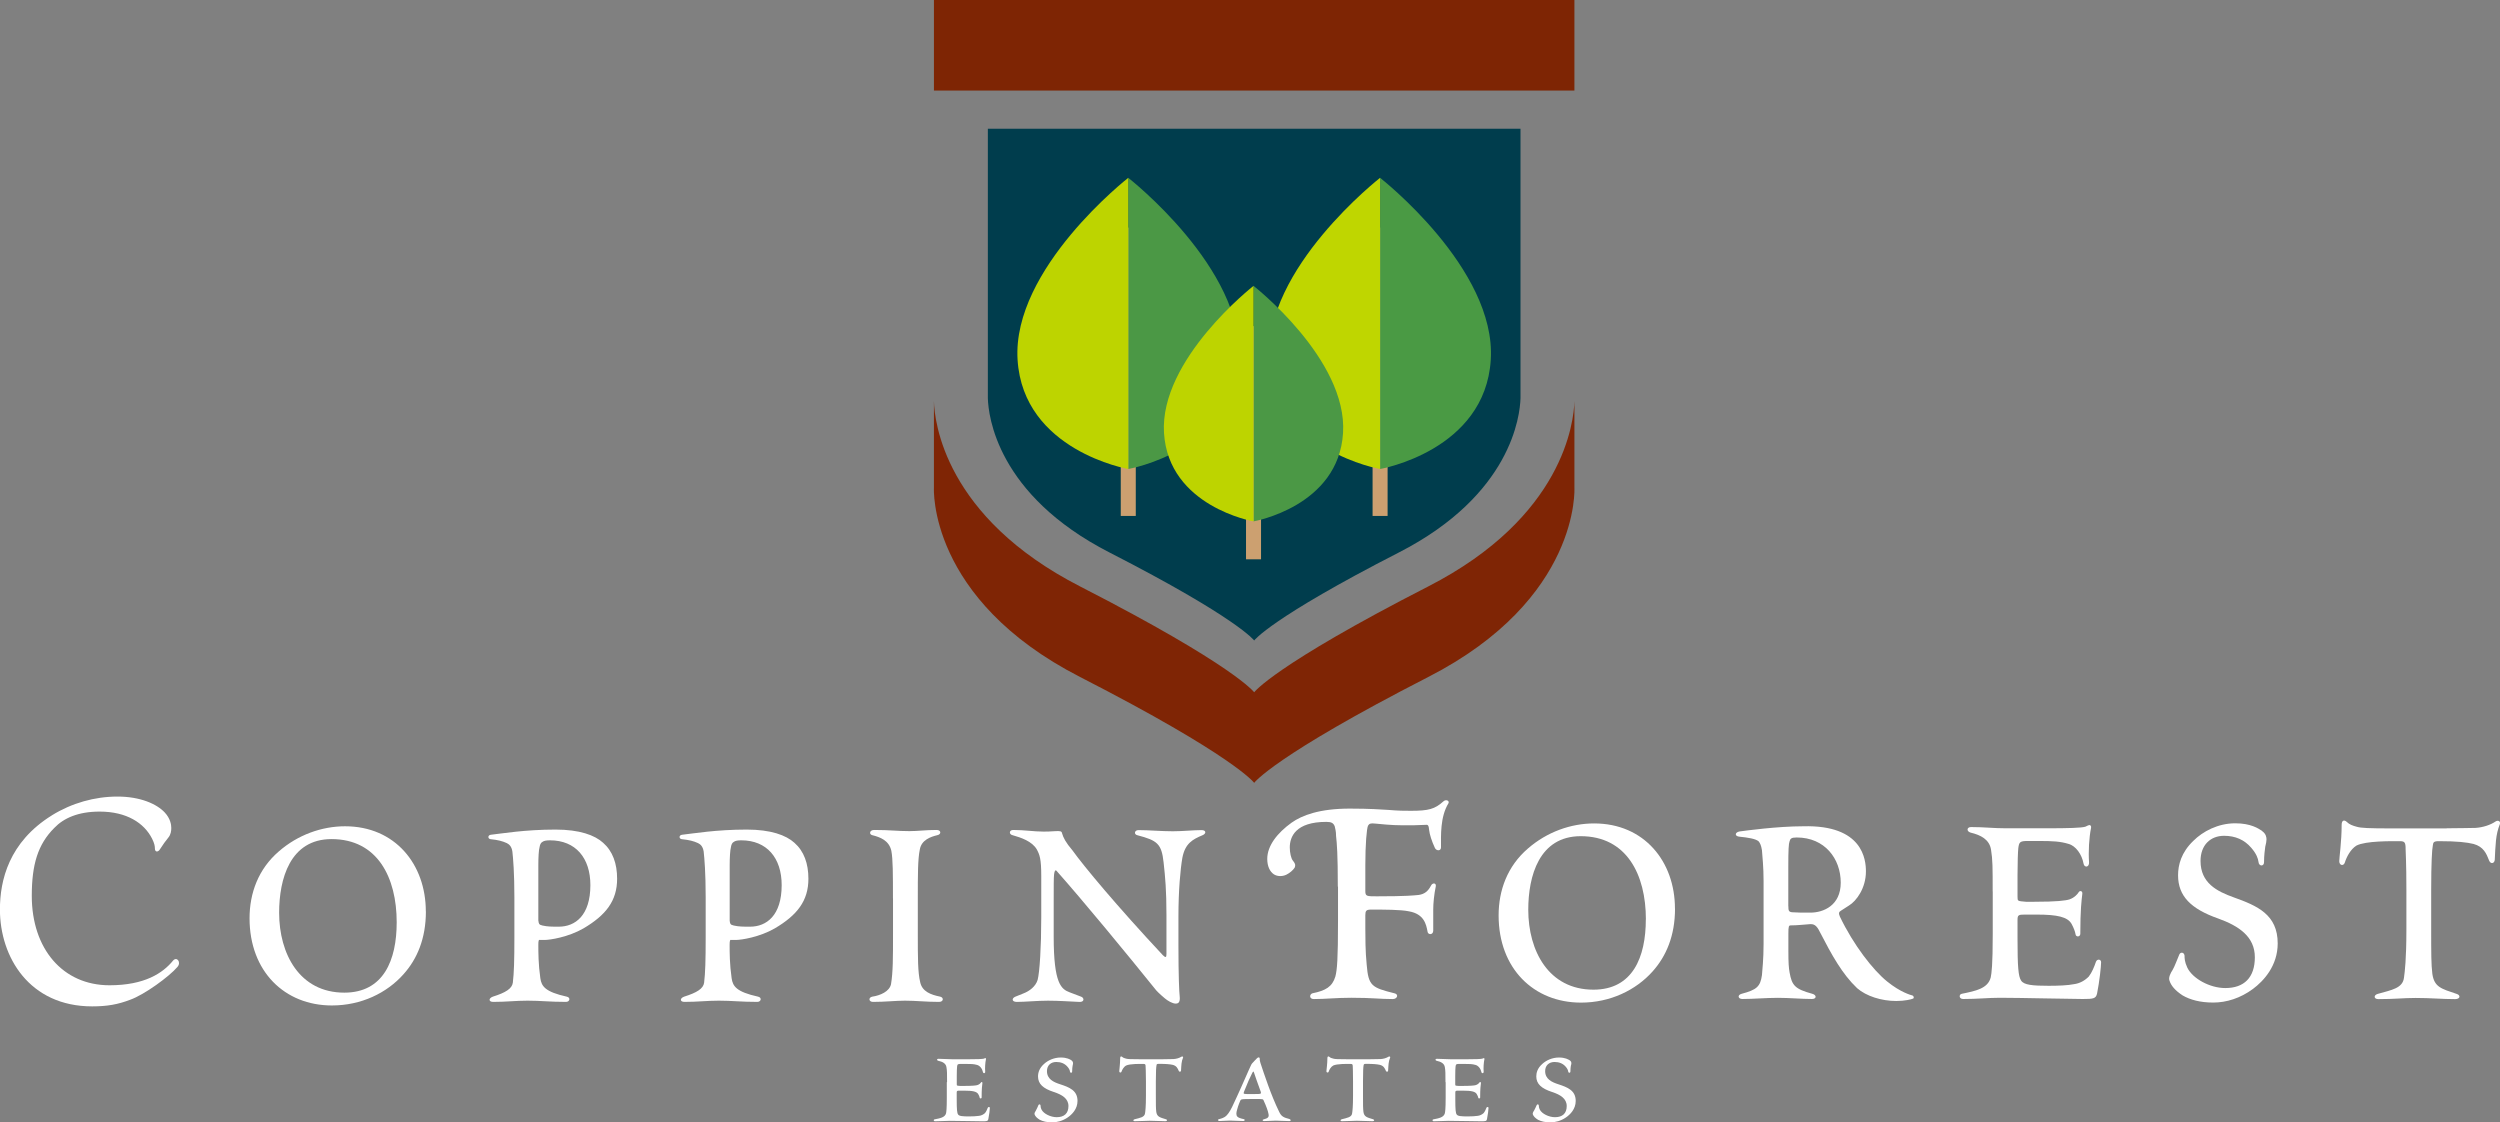 <?xml version="1.0" encoding="UTF-8"?>
<svg id="Layer_2" data-name="Layer 2" xmlns="http://www.w3.org/2000/svg" viewBox="0 0 386.19 173.38">
  <rect x="0" y="0" width="386.19" height="173.38" fill="#808080" stroke="none"/>
  <defs>
    <style>
      .cls-1 {
        fill: #4a9a44;
      }

      .cls-1, .cls-2, .cls-3, .cls-4, .cls-5, .cls-6, .cls-7, .cls-8 {
        stroke-width: 0px;
      }

      .cls-2 {
        fill: #bfd600;
      }

      .cls-3 {
        fill: #7e2504;
      }

      .cls-9 {
        fill: none;
        stroke: #cca070;
        stroke-miterlimit: 10;
        stroke-width: 2.32px;
      }

      .cls-4 {
        fill: #4b9845;
      }

      .cls-5 {
        fill: #003d4d;
      }

      .cls-6 {
        fill: #bdd400;
      }

      .cls-7 {
        fill: #fff;
      }

      .cls-8 {
        fill: #7f2505;
      }
    </style>
  </defs>
  <g id="Layer_1-2" data-name="Layer 1">
    <g>
      <path class="cls-7" d="M8.03,125.94c3.04-1.88,6.58-2.89,10.12-2.89s6.08,1.15,7.3,2.46c.87.94,1.01,1.88,1.01,2.39,0,.43-.07,1.01-.43,1.45-.36.43-.94,1.23-1.3,1.81-.29.51-.8.51-.8-.07,0-.36-.07-.8-.43-1.52-1.23-2.46-3.97-4.2-8.1-4.2-3.33,0-5.57,1.01-7.02,2.53-2.53,2.53-3.47,5.64-3.47,10.49,0,8.17,4.78,13.81,12.01,13.81,5.42,0,8.25-1.88,9.83-3.83.58-.65,1.3.29.65,1.01-1.23,1.45-5.07,4.27-7.3,5.06-1.88.72-3.54,1.02-5.86,1.02-9.69,0-14.25-7.6-14.25-14.97,0-4.48,1.37-10.41,8.03-14.54"/>
      <path class="cls-7" d="M65.79,140.8c0,4.2-1.36,7.36-3.46,9.7-2.59,2.91-6.54,4.82-11.06,4.82-7.29,0-12.72-5.25-12.72-13.47,0-3.89,1.36-7.6,4.51-10.32,2.97-2.59,6.67-3.89,10.25-3.89,7.72,0,12.47,5.87,12.47,13.15M61.28,142.47c0-6.92-2.96-12.85-10.07-12.85-6.42,0-8.09,6.18-8.09,11.37,0,6.36,3.15,12.35,10.07,12.35,6.05,0,8.09-5,8.09-10.87"/>
      <path class="cls-7" d="M79.46,138.58c0-3.7-.19-5.99-.31-7.04-.12-.8-.49-1.11-.86-1.3-.68-.31-1.36-.49-2.53-.61-.43-.07-.43-.62.06-.68,1.73-.19,5.25-.8,10-.8,3.71,0,6.06.86,7.35,2.04,1.48,1.3,2.16,3.21,2.16,5.56,0,3.4-1.73,5.62-5.19,7.66-2.35,1.36-5.19,1.79-5.99,1.79h-.74c-.19-.07-.25.12-.25.74,0,1.17,0,3.02.31,5.18.18,1.24.74,2.1,4.08,2.84.62.12.49.81-.12.81-2.47,0-3.95-.19-5.93-.19-1.85,0-3.27.19-5.31.19-.74,0-.74-.56-.06-.81,1.98-.62,2.97-1.24,3.09-2.16.18-1.49.24-3.4.24-6.98v-6.24ZM83.17,142.23c.06.43.06.62.62.74.8.18,1.42.18,2.53.18,2.53,0,4.88-1.72,4.88-6.42,0-4.2-2.28-6.92-6.24-6.92-.55,0-.93.06-1.18.25-.25.13-.37.43-.43.81-.13.43-.19,1.6-.19,2.78v8.58Z"/>
      <path class="cls-7" d="M109.01,138.58c0-3.7-.19-5.99-.31-7.04-.13-.8-.49-1.11-.87-1.3-.67-.31-1.36-.49-2.53-.61-.44-.07-.44-.62.06-.68,1.73-.19,5.25-.8,10-.8,3.71,0,6.06.86,7.36,2.04,1.48,1.3,2.16,3.21,2.16,5.56,0,3.4-1.73,5.62-5.19,7.66-2.35,1.36-5.19,1.79-5.99,1.79h-.74c-.18-.07-.25.12-.25.74,0,1.17,0,3.02.31,5.18.18,1.24.74,2.1,4.08,2.84.62.12.5.81-.12.81-2.47,0-3.95-.19-5.93-.19-1.85,0-3.28.19-5.31.19-.74,0-.74-.56-.06-.81,1.98-.62,2.97-1.24,3.09-2.16.18-1.49.24-3.4.24-6.98v-6.24ZM112.72,142.23c.06.43.06.62.62.74.8.18,1.42.18,2.53.18,2.53,0,4.88-1.72,4.88-6.42,0-4.2-2.29-6.92-6.24-6.92-.56,0-.92.06-1.17.25-.25.13-.37.43-.43.81-.12.43-.19,1.6-.19,2.78v8.58Z"/>
      <path class="cls-7" d="M137.94,138.77c0-3.7,0-6.05-.25-7.35-.37-1.61-1.73-2.1-2.96-2.41-.5-.12-.43-.8.31-.8,2.47,0,3.58.18,5.44.18,1.36,0,2.47-.18,4.2-.18.74,0,.74.68.13.8-1.05.25-2.47.74-2.72,2.22-.31,1.49-.31,3.83-.31,7.54v5.5c0,3.7,0,5.93.37,7.47.31,1.42,1.6,1.92,3.09,2.22.56.12.56.81-.19.81-2.04,0-3.52-.19-5.25-.19-1.48,0-3.03.19-4.94.19-.68,0-.74-.68-.12-.81,1.24-.18,2.66-.8,2.9-1.92.31-1.86.31-4.08.31-7.78v-5.5Z"/>
      <path class="cls-7" d="M182.04,146.06c0,4.64.12,7.29.19,7.79.12,1.05-.25,1.18-.62,1.18-.5,0-1.24-.44-1.67-.81-.75-.62-1.36-1.23-1.48-1.42-4.32-5.37-11.3-13.84-15.26-18.29-.19-.18-.31.06-.37.56-.06.55-.06,1.67-.06,4.39v5.25c0,7.29,1.18,8.09,2.47,8.58l1.79.68c.49.19.49.86-.31.8-1.48-.06-3.09-.19-4.82-.19s-3.52.19-4.82.19c-.81,0-.81-.56-.25-.8l1.24-.5c.99-.37,1.92-1.11,2.22-2.1.31-1.17.56-5.06.56-9.64v-6.42c0-2.65-.25-3.27-.68-4.08-.74-1.29-2.47-1.85-3.77-2.22-.55-.12-.55-.8.12-.8,1.73,0,3.21.25,4.64.25.49,0,.99,0,1.73-.06.93-.06,1.11,0,1.17.31.19.68.56,1.42,1.61,2.65,1.73,2.42,6.86,8.59,13.96,16.19.44.43.56.37.56-.18v-6.05c0-3.83-.19-5.81-.44-8.09-.31-2.9-.98-3.4-4.02-4.2-.62-.12-.49-.8.13-.8,1.67,0,3.46.18,5.31.18,1.6,0,3.09-.18,4.45-.18.74,0,.74.56.12.8-1.48.62-2.66,1.24-3.09,3.46-.31,1.79-.61,5.07-.61,9.14v4.44Z"/>
      <path class="cls-7" d="M206.66,136.97c0-5.04-.14-6.67-.27-7.83,0-.75-.14-1.16-.21-1.5-.2-.48-.47-.68-1.29-.68-4.77,0-5.65,2.32-5.65,3.95,0,.82.2,1.7.48,2.04.27.34.48.61.27,1.09-.27.41-.75.82-1.3,1.09-.61.28-1.36.28-1.91-.07-.61-.41-1.02-1.23-1.02-2.38,0-2.05,1.57-4.02,3.75-5.59,1.63-1.16,4.36-2.18,8.99-2.18,3.2,0,4.84.14,5.93.2,1.64.14,2.52.14,3.54.14,2.72,0,3.68-.27,4.97-1.43.41-.41,1.02-.13.81.27-1.29,2.11-1.15,4.97-1.15,6.81,0,.62-.75.55-.95.07-.48-1.02-.82-2.11-.88-2.73-.07-.68-.14-.88-.54-.82-1.23.07-2.25.07-3.47.07-1.91,0-3.54-.2-4.36-.27-.68-.07-.88,0-1.08.34-.2.48-.41,2.8-.41,6.13v3.95c0,.82.21.82,1.77.82,4.63,0,5.72-.14,6.47-.21.88-.13,1.43-.54,1.9-1.43.21-.47.82-.47.75.07-.27,1.29-.4,2.66-.4,3.61v3.27c0,.68-.82.68-.88.14-.21-1.16-.55-2.72-2.87-3.13-1.22-.27-3.88-.27-5.86-.27-.75,0-.88.2-.88.88v2.11c0,1.09,0,3.54.21,5.52.27,3.27.75,3.54,4.29,4.42.68.14.47.89-.27.89-2.04,0-3.13-.2-6.4-.2-2.31,0-3.95.2-5.79.2-.75,0-.68-.75-.21-.89,2.05-.41,3.07-1.02,3.54-2.59.27-1.02.41-2.66.41-8.65v-5.24Z"/>
      <path class="cls-7" d="M258.75,140.36c0,4.2-1.36,7.35-3.46,9.7-2.59,2.9-6.55,4.82-11.06,4.82-7.29,0-12.73-5.25-12.73-13.47,0-3.89,1.36-7.6,4.51-10.32,2.97-2.59,6.67-3.89,10.25-3.89,7.72,0,12.48,5.87,12.48,13.15M254.25,142.02c0-6.92-2.97-12.85-10.07-12.85-6.43,0-8.1,6.18-8.1,11.36,0,6.36,3.15,12.35,10.07,12.35,6.06,0,8.09-5.01,8.09-10.87"/>
      <path class="cls-7" d="M272.43,136.1c0-2.23-.18-3.7-.25-4.75-.12-.8-.31-1.11-.49-1.36-.43-.43-1.79-.62-2.97-.74-.8-.06-.75-.68,0-.81.86-.12,5.87-.8,9.82-.8,9.26-.25,9.7,5.19,9.7,6.98,0,2.59-1.48,4.57-2.6,5.25l-1.24.8c-.31.18-.43.37-.18.93,2.1,4.38,5.13,8.27,7.29,10.01,2.04,1.66,3.65,2.1,3.89,2.16.25.06.31.43.12.49-.25.12-1.3.37-2.59.37-2.28,0-4.63-.74-6.05-1.98-2.28-2.16-3.89-5.07-5.74-8.65-.56-1.17-.99-1.29-1.67-1.23-.86.06-1.85.18-2.84.18-.31,0-.37.13-.37,1.3v2.6c0,1.98.06,2.65.19,3.39.36,1.98.8,2.54,3.52,3.28.68.19.68.8-.07.8-1.67,0-3.46-.18-5.25-.18s-3.76.18-5.5.18c-.68,0-.8-.62-.12-.8,2.34-.62,2.9-1.11,3.15-2.9.06-.86.25-2.41.25-4.81v-9.7ZM276.26,139.99c0,.68.06.86.55.93.81.06,1.55.06,2.84.06,2.04,0,4.7-1.11,4.7-4.63,0-3.71-2.47-6.98-6.8-6.98-.87,0-.99.19-1.11.62-.13.37-.19,1.17-.19,4.01v5.99Z"/>
      <path class="cls-7" d="M307.82,137.7c0-3.71,0-4.88-.25-6.42-.24-1.61-1.6-2.29-3.15-2.66-.68-.19-.62-.86.06-.86,2.04,0,3.46.19,5.37.19h6.37c3.27,0,5.37-.06,5.93-.25.31-.18.56-.25.62-.25.12,0,.31.12.25.43-.31,1.48-.43,3.77-.31,5.31.06.8-.74.92-.86.18-.25-1.36-1.17-2.72-2.35-3.02-1.23-.37-2.35-.44-4.57-.44h-1.6c-1.3,0-1.42.13-1.55,1.11-.06.56-.12,2.23-.12,4.14v3.33c0,.75,0,.69,1.3.81h1.29c3.46,0,4.88-.18,5.44-.37.74-.25,1.24-.8,1.42-1.11.19-.31.62-.19.56.25-.12.99-.31,2.53-.31,6.18,0,.49-.68.56-.74.06-.06-.37-.25-.93-.62-1.61-.62-1.05-2.16-1.42-5.37-1.42h-1.86c-.93,0-1.11.06-1.11.81v2.9c0,4.32.12,5.86.56,6.49.43.68,1.79.8,4.26.8,1.48,0,2.97-.06,3.89-.25.92-.12,1.67-.55,2.29-1.17.49-.62.86-1.54,1.11-2.28.18-.49.8-.43.8.06,0,.62-.25,2.97-.62,4.82-.18.8-.55.86-2.22.86-1.91,0-9.76-.19-12.79-.19-1.79,0-3.4.19-5.68.19-.68,0-.68-.74-.19-.81,2.1-.43,4.02-.8,4.45-2.53.13-.61.31-1.91.31-6.67v-6.61Z"/>
      <path class="cls-7" d="M349.44,128.38c.62.43.68.99.68,1.29s-.07.62-.19,1.11c-.06.5-.19,1.3-.19,2.41,0,.68-.8.68-.86-.06-.06-.5-.31-1.24-1.11-2.16-1.05-1.24-2.47-1.86-4.2-1.86-2.1,0-3.64,1.42-3.64,3.89,0,3.4,2.53,4.69,5.13,5.62,3.64,1.3,6.79,2.66,6.79,7.11,0,3.46-2.16,5.8-3.83,7.04-1.92,1.42-4.08,2.1-6.12,2.1s-3.58-.43-4.75-1.11c-1.12-.74-1.79-1.49-2.04-2.35-.13-.43.19-1.11.49-1.55.31-.49.8-1.85,1.05-2.41.19-.43.75-.37.81.18,0,.37,0,.93.43,1.85.8,1.67,3.46,3.15,5.86,3.15,2.91,0,4.57-1.61,4.57-4.76s-2.41-4.82-5.68-5.99c-4.2-1.48-6.18-3.46-6.18-6.67,0-1.61.49-3.52,2.35-5.31,1.48-1.48,3.83-2.72,6.48-2.72,2.41,0,3.58.8,4.14,1.17"/>
      <path class="cls-7" d="M377.96,127.95c2.28,0,3.58-.06,4.45-.06,1.11-.07,2.29-.44,3.09-.99.37-.24.8-.06.68.38-.68,1.66-.68,3.27-.8,5.56-.06.55-.62.68-.86.12-.43-1.11-.87-2.16-2.41-2.59-1.05-.25-2.47-.43-5.38-.43-.8,0-.86.19-.92.68-.12.56-.25,2.71-.25,6.79v5.87c0,4.14,0,5.68.18,7.17.31,2.04,1.36,2.28,3.77,3.09.62.19.56.8-.25.8-2.1,0-3.7-.18-6.11-.18-1.86,0-3.21.18-5.75.18-.74,0-.74-.62-.12-.8,2.16-.62,3.89-.86,4.08-2.53.12-.87.37-2.78.37-7.41v-6.12c0-4.38-.12-5.8-.12-6.3,0-1.05-.12-1.24-.92-1.24-1.24,0-5.25-.06-6.67.68-.92.56-1.54,1.79-1.79,2.6-.19.62-.87.49-.87-.19,0-.56.37-3.03.37-5.62,0-.74.43-.8.81-.43.37.37.86.56,1.54.74.62.19,1.85.25,5.37.25h8.52Z"/>
      <path class="cls-7" d="M146.3,167.16c0-1.34,0-1.77-.1-2.33-.1-.58-.63-.83-1.25-.96-.27-.07-.25-.31.02-.31.81,0,1.37.07,2.13.07h2.52c1.29,0,2.13-.03,2.35-.09.12-.06.22-.09.25-.09.04,0,.12.04.09.16-.12.54-.17,1.36-.12,1.93.03.29-.3.33-.35.06-.1-.49-.46-.99-.93-1.1-.48-.14-.93-.15-1.81-.15h-.64c-.52,0-.56.05-.61.4-.03.2-.05.81-.05,1.5v1.21c0,.27,0,.25.51.29h.52c1.37,0,1.94-.06,2.15-.13.3-.09.49-.29.56-.41.07-.11.25-.07.22.09-.05.36-.12.92-.12,2.24,0,.18-.27.2-.3.03-.02-.14-.09-.34-.24-.58-.25-.38-.86-.51-2.14-.51h-.73c-.37,0-.44.02-.44.29v1.05c0,1.57.05,2.13.22,2.35.17.25.71.29,1.68.29.59,0,1.18-.03,1.55-.09.36-.04.66-.2.91-.42.19-.22.34-.56.44-.83.08-.18.32-.15.32.03,0,.22-.1,1.08-.24,1.75-.08.29-.22.31-.89.31-.76,0-3.87-.07-5.07-.07-.71,0-1.34.07-2.25.07-.28,0-.28-.27-.08-.3.82-.16,1.59-.29,1.76-.92.05-.22.12-.69.12-2.42v-2.4Z"/>
      <path class="cls-7" d="M165.49,163.78c.24.16.27.36.27.47s-.03.22-.07.4c-.03.19-.07.47-.07.88,0,.25-.32.25-.34-.02-.02-.18-.12-.45-.44-.79-.42-.45-.98-.67-1.67-.67-.83,0-1.44.51-1.44,1.41,0,1.23,1,1.7,2.03,2.03,1.44.47,2.69.96,2.69,2.58,0,1.25-.86,2.1-1.52,2.55-.76.52-1.62.76-2.42.76s-1.42-.16-1.89-.4c-.44-.27-.7-.53-.81-.85-.04-.16.08-.4.2-.56.12-.18.32-.67.41-.87.08-.16.3-.14.32.07,0,.13,0,.33.17.67.32.6,1.37,1.14,2.33,1.14,1.14,0,1.81-.58,1.81-1.72s-.96-1.75-2.25-2.17c-1.67-.54-2.45-1.25-2.45-2.41,0-.58.2-1.28.93-1.93.59-.54,1.52-.99,2.58-.99.96,0,1.42.29,1.64.42"/>
      <path class="cls-7" d="M179.51,163.63c.9,0,1.42-.03,1.76-.03.44-.02.91-.16,1.22-.36.15-.09.32-.02.27.13-.27.6-.27,1.19-.32,2.02-.03.2-.25.24-.35.04-.17-.4-.34-.79-.95-.94-.42-.09-.98-.15-2.13-.15-.32,0-.34.07-.36.25-.05.2-.1.98-.1,2.46v2.13c0,1.5,0,2.06.07,2.6.12.74.54.83,1.49,1.12.25.07.22.3-.1.3-.83,0-1.47-.07-2.42-.07-.73,0-1.27.07-2.28.07-.3,0-.3-.22-.05-.3.86-.22,1.54-.31,1.62-.92.05-.31.14-1.01.14-2.69v-2.22c0-1.59-.05-2.11-.05-2.28,0-.38-.05-.44-.36-.44-.49,0-2.09-.03-2.65.25-.37.2-.61.64-.71.94-.08.22-.35.18-.35-.07,0-.2.14-1.1.14-2.04,0-.27.18-.29.32-.16.15.14.34.2.61.27.24.07.73.09,2.13.09h3.38Z"/>
      <path class="cls-7" d="M199.23,172.89c.22.07.22.29-.07.29-.93,0-1.44-.07-2.08-.07s-1.08.07-1.81.07c-.27,0-.3-.2-.1-.25.78-.2.88-.41.78-.87-.07-.42-.36-1.23-.71-1.97-.07-.2-.12-.27-.27-.29-.14-.03-.32-.03-1.64-.03-1.17,0-1.37.03-1.47.05-.13.02-.19.07-.25.17-.07.18-.32.7-.51,1.44-.12.4-.19.83.05,1.07.14.15.46.27.98.38.22.04.19.29-.08.29-.88,0-1.39-.07-2.05-.07-.54,0-1.11.07-1.62.07-.27,0-.29-.25-.07-.29.42-.09.76-.25.95-.38.3-.2.69-.71,1.06-1.48.98-2.05,1.89-4.14,2.6-5.75.3-.63.37-.86.51-1.01l.39-.42c.27-.29.47-.5.59-.5.15,0,.19.09.19.23,0,.18,0,.31.12.67.54,1.61,1.61,4.92,2.86,7.47.36.78.71.92,1.64,1.16M194.73,168.93c.08-.02.08-.18-.03-.44-.54-1.5-.74-2.04-1-2.84-.05-.18-.13-.18-.28.14-.34.67-.71,1.48-1.22,2.78-.1.25-.13.38.02.4.1.03.22.04,1.23.04s1.15-.02,1.27-.07"/>
      <path class="cls-7" d="M211.5,163.63c.9,0,1.42-.03,1.76-.03.44-.02.91-.16,1.22-.36.15-.09.32-.02.27.13-.27.6-.27,1.19-.32,2.02-.02.2-.24.24-.34.04-.17-.4-.34-.79-.95-.94-.42-.09-.98-.15-2.13-.15-.32,0-.34.07-.37.25-.05.2-.09.98-.09,2.46v2.13c0,1.5,0,2.06.07,2.6.12.74.53.83,1.49,1.12.24.07.22.3-.1.3-.83,0-1.47-.07-2.42-.07-.73,0-1.28.07-2.28.07-.3,0-.3-.22-.05-.3.86-.22,1.54-.31,1.61-.92.05-.31.14-1.01.14-2.69v-2.22c0-1.59-.04-2.11-.04-2.28,0-.38-.05-.44-.37-.44-.49,0-2.08-.03-2.65.25-.36.2-.61.64-.7.94-.07.22-.35.18-.35-.07,0-.2.15-1.1.15-2.04,0-.27.17-.29.32-.16.14.14.34.2.62.27.24.07.73.09,2.13.09h3.37Z"/>
      <path class="cls-7" d="M223.29,167.16c0-1.34,0-1.77-.1-2.33-.1-.58-.64-.83-1.25-.96-.27-.07-.24-.31.03-.31.81,0,1.37.07,2.13.07h2.52c1.29,0,2.13-.03,2.35-.09.12-.06.22-.09.24-.09.05,0,.12.04.1.16-.12.54-.17,1.36-.12,1.93.02.29-.3.33-.35.06-.1-.49-.47-.99-.93-1.1-.49-.14-.93-.15-1.81-.15h-.64c-.51,0-.56.05-.61.4-.03.2-.05.81-.05,1.5v1.21c0,.27,0,.25.52.29h.51c1.37,0,1.94-.06,2.15-.13.29-.09.49-.29.56-.41.08-.11.25-.07.23.09-.05.36-.12.92-.12,2.24,0,.18-.27.2-.29.03-.03-.14-.1-.34-.25-.58-.24-.38-.85-.51-2.12-.51h-.74c-.36,0-.44.02-.44.29v1.05c0,1.57.05,2.13.22,2.35.17.25.71.29,1.69.29.59,0,1.18-.03,1.55-.09.36-.04.66-.2.91-.42.19-.22.34-.56.44-.83.07-.18.32-.15.32.03,0,.22-.1,1.08-.24,1.75-.07.29-.22.31-.88.31-.76,0-3.87-.07-5.07-.07-.71,0-1.35.07-2.25.07-.27,0-.27-.27-.07-.3.83-.16,1.58-.29,1.76-.92.05-.22.13-.69.13-2.42v-2.4Z"/>
      <path class="cls-7" d="M242.47,163.78c.25.16.27.36.27.47s-.03.22-.08.4c-.03.19-.07.47-.07.88,0,.25-.32.25-.34-.02-.03-.18-.12-.45-.44-.79-.42-.45-.98-.67-1.67-.67-.83,0-1.45.51-1.45,1.41,0,1.23,1.01,1.7,2.03,2.03,1.44.47,2.69.96,2.69,2.58,0,1.25-.85,2.1-1.51,2.55-.76.52-1.62.76-2.42.76s-1.42-.16-1.89-.4c-.44-.27-.7-.53-.81-.85-.05-.16.07-.4.19-.56.12-.18.32-.67.42-.87.08-.16.3-.14.32.07,0,.13,0,.33.17.67.32.6,1.37,1.14,2.33,1.14,1.15,0,1.81-.58,1.81-1.72s-.96-1.75-2.25-2.17c-1.66-.54-2.45-1.25-2.45-2.41,0-.58.19-1.28.93-1.93.58-.54,1.52-.99,2.57-.99.96,0,1.42.29,1.64.42"/>
      <path class="cls-8" d="M243.21,61.97c-.09,3.17-1.65,17.9-22.58,28.62-23.89,12.24-26.89,16.35-26.89,16.35,0,0,0,0,0,0h0s-3-4.11-26.89-16.35c-20.93-10.72-22.49-25.46-22.58-28.62v13.36s-.99,17.18,22.58,29.25c23.89,12.24,26.89,16.35,26.89,16.35h0s0,0,0,0c0,0,3-4.11,26.89-16.35,23.57-12.07,22.58-29.25,22.58-29.25v-13.36Z"/>
      <polygon class="cls-3" points="243.21 0 193.4 0 144.27 0 144.27 13.99 243.21 13.99 243.21 0"/>
      <path class="cls-5" d="M171.38,85.34c19.86,10.17,22.36,13.6,22.36,13.6h0s0,0,0,0c0,0,2.49-3.42,22.36-13.6,17.41-8.92,18.7-21.17,18.78-23.8V19.89h-82.28v41.65c.08,2.63,1.37,14.88,18.78,23.8"/>
      <line class="cls-9" x1="213.19" y1="35.16" x2="213.19" y2="79.7"/>
      <path class="cls-1" d="M213.19,72.45s16.24-2.81,17.1-16.89c.87-14.07-17.1-28.09-17.1-28.09v44.98Z"/>
      <path class="cls-2" d="M213.19,72.45s-16.24-2.81-17.1-16.89c-.87-14.07,17.1-28.09,17.1-28.09v44.98Z"/>
      <line class="cls-9" x1="174.29" y1="35.16" x2="174.29" y2="79.7"/>
      <path class="cls-4" d="M174.29,72.45s16.23-2.81,17.1-16.89c.87-14.07-17.1-28.09-17.1-28.09v44.98Z"/>
      <path class="cls-6" d="M174.29,72.45s-16.24-2.81-17.1-16.89c-.86-14.07,17.1-28.09,17.1-28.09v44.98Z"/>
      <line class="cls-9" x1="193.64" y1="50.38" x2="193.64" y2="86.4"/>
      <path class="cls-4" d="M193.64,80.54s13.13-2.28,13.83-13.66c.7-11.38-13.83-22.72-13.83-22.72v36.37Z"/>
      <path class="cls-6" d="M193.64,80.54s-13.13-2.28-13.83-13.66c-.7-11.38,13.83-22.72,13.83-22.72v36.37Z"/>
    </g>
  </g>
</svg>